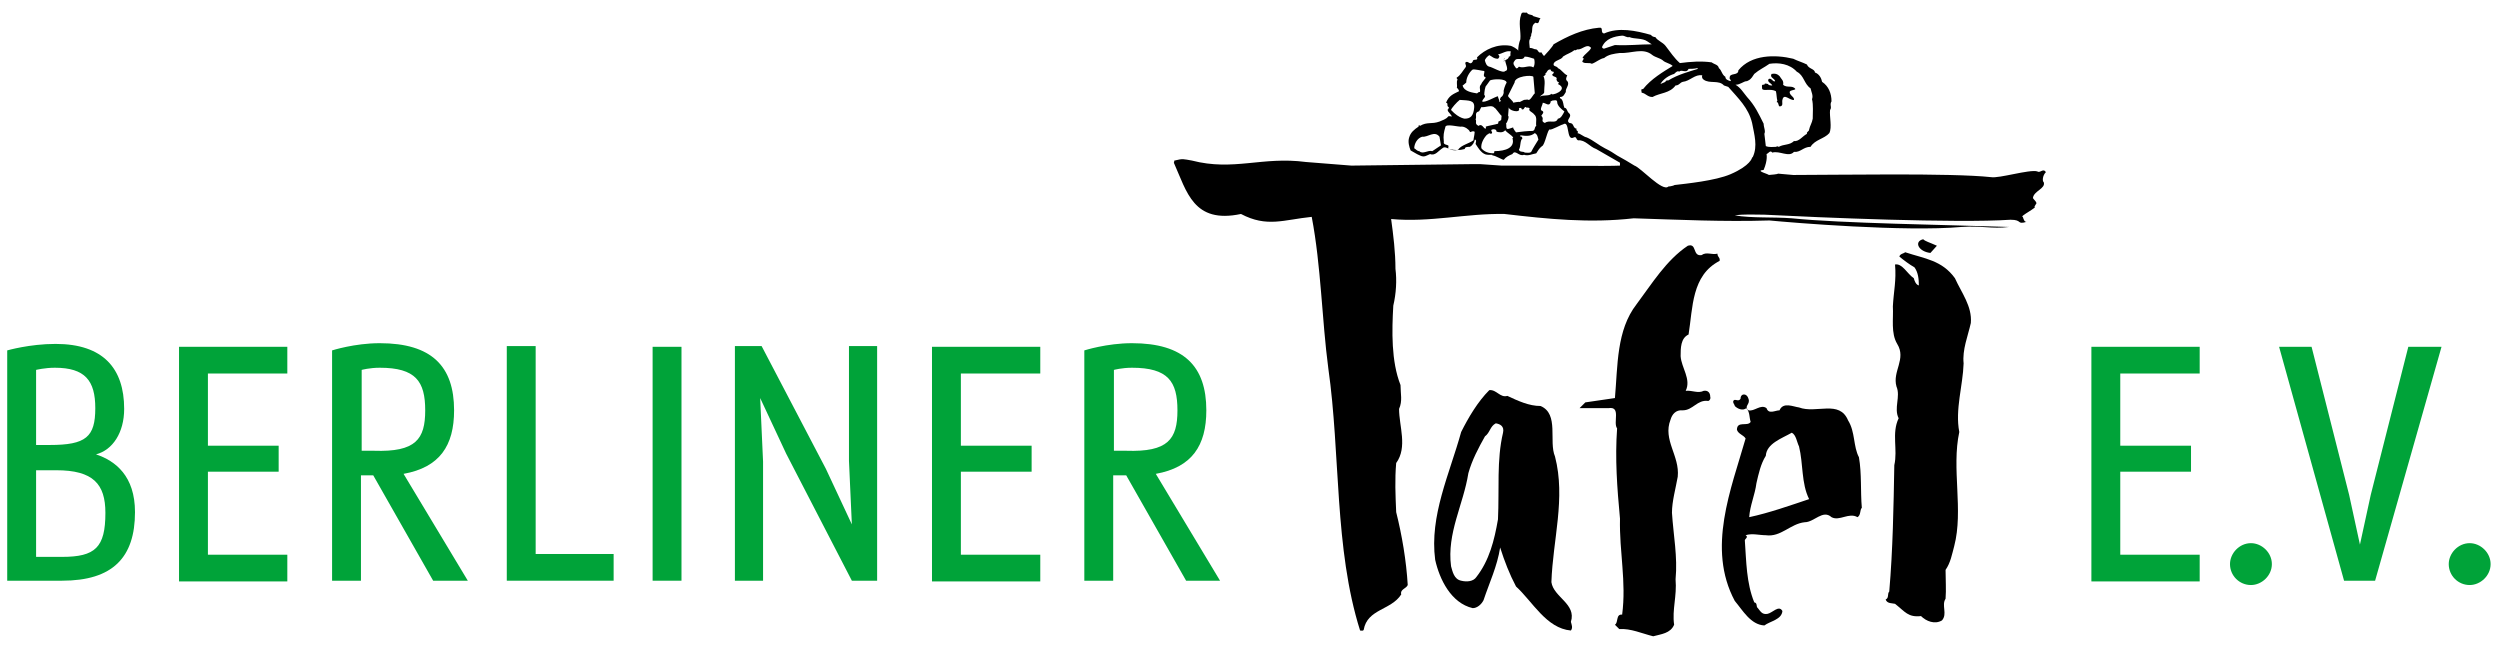 <?xml version="1.0" encoding="UTF-8"?>
<svg xmlns="http://www.w3.org/2000/svg" enable-background="new 79 376.4 346.3 90" version="1.1" viewBox="79 376.4 346.3 90" xml:space="preserve" width="346" height="90">
<style type="text/css">
	.st0{fill:#00A339;}
</style>
		<path class="st0" d="m383.7 424.4v3.7h-11v10h9.8v3.6h-9.8v11.5h11v3.7h-15v-32.5h15z"/>
		<path class="st0" d="m393.7 454.5c0 1.6-1.4 2.9-2.9 2.9-1.6 0-2.9-1.3-2.9-2.9 0-1.5 1.3-2.9 2.9-2.9 1.5 0 2.9 1.3 2.9 2.9z"/>
		<path class="st0" d="m417.2 424.4l-9.2 32.4h-4.3l-9-32.4h4.5l5.2 20.5 1.5 6.9 1.5-6.9 5.2-20.5h4.6z"/>
		<path class="st0" d="m424 454.5c0 1.6-1.4 2.9-2.9 2.9-1.6 0-2.9-1.3-2.9-2.9 0-1.5 1.3-2.9 2.9-2.9 1.5 0 2.9 1.3 2.9 2.9z"/>
			<path d="m362.4 400.2c-0.4-0.6-0.8 0.2-1.2-0.1-1.1-0.3-5.3 1-6.4 0.8-5.5-0.6-21.6-0.3-27.4-0.3-3.8-0.3-0.7-0.2-3.4 0 0.1-0.1-2-0.6-0.7-0.7 0.6-1.4 0.4-2.2 0.4-2.2 0.3-0.1 0.5-0.6 0.8-0.2 1-0.3 2.3 0.7 3-0.1 0.9 0.1 1.3-0.7 2.3-0.7 0.6-1 1.9-1.1 2.6-1.9 0.4-0.8 0-2.3 0.1-3.2 0.3-0.4-0.1-0.7 0.2-1.2 0-1.1-0.4-2.1-1.3-2.7-0.1-0.5-0.4-1.1-1-1.3 0-0.5-0.9-0.5-1.1-1.1-0.6-0.3-1.3-0.5-1.9-0.8-2.5-0.6-5.8-0.6-7.6 1.6 0 0.8-1.2 0.3-1.2 1-0.1 0.3 0.3 0.3 0.1 0.5-0.3-0.1-0.7-0.2-0.7-0.6-0.5-0.3-0.5-0.9-0.9-1.2-0.1-0.5-0.6-0.5-1-0.8-1.4-0.2-2.9-0.1-4.4 0.1-0.8-0.7-1.3-1.5-2-2.4-0.4-0.5-1.1-0.7-1.4-1.2-0.2 0-0.5-0.1-0.6-0.3-2.1-0.6-4.5-1.1-6.5-0.2-0.6-0.1 0-0.9-0.7-0.8-2.3 0.2-4.4 1.2-6.3 2.3-0.1 0.3-1.1 1.4-1.3 1.6 0 0.1-0.3-0.3-0.4-0.5-0.4 0.2-0.4-0.3-0.7-0.4-0.4 0-0.4-0.2-0.9-0.2 0-0.3-0.2-1.1 0.1-1.3-0.1-0.2 0.2-0.4 0.1-0.6 0.3-0.5-0.1-1.2 0.6-1.6 0.6 0.3 0.4-0.4 0.7-0.6l-1-0.3c-0.2-0.3-0.7-0.1-0.9-0.5-0.3 0.1-0.7-0.2-0.8 0.3-0.4 1.1 0 2.3-0.1 3.4-0.2 0.5-0.3 1.1-0.3 1.6 0-0.2-0.9-0.7-1.1-0.7 0 0.1 0.1 0.2 0 0-1.8-0.3-3.5 0.5-4.6 1.6 0.2 0.6-0.6 0.1-0.6 0.6-0.4 0.6-0.6-0.2-1 0.1-0.1 0.3 0.2 0.4 0 0.7-0.4 0.5-0.7 1.1-1.2 1.4-0.1 0.1 0.1 0.2 0.1 0.3-0.2 0.3 0 0.8-0.1 1.1 0.1 0.1 0.3 0.3 0.3 0.5-0.8 0.4-1.4 0.6-1.8 1.6 0.4 0 0 0.5 0.4 0.6-0.1 0.6-0.3 0.1-0.1 0.6 0 0 0.6 0.7 0.5 0.7s-0.4-0.1-0.5 0c-0.3 0.4-0.8 0.5-1.2 0.7-1.1 0.4-1.7 0-2.7 0.6l-0.1-0.1c-0.1 0-0.1 0.1-0.1 0.2-0.6 0.4-1.1 0.8-1.3 1.5-0.2 0.6 0 1.3 0.2 1.8 0.4 0.2 0.8 0.5 1.3 0.7 0.6 0.3 0.9 0 1.4-0.2 0.7 0.3 1.2-0.5 1.7-0.8 0.3-0.3 0.7 0 1 0.1 0.7 0.2 1.4 0.2 2.1 0 0-0.3 0.4-0.3 0.7-0.3 0.4-0.2 0.6-0.6 0.7-1 0.3 0 0.1 0.5 0.1 0.6 0.4 0.6 0.9 1.5 1.7 1.5h0.6s0 0.1 0.1 0.1c0.3 0 1.3 0.6 1.5 0.6 0.3-0.4 0.7-0.6 1.2-0.8 0.4-0.7 0.9 0.4 1.6 0.1 0.6 0.2 1.1-0.1 1.7-0.2 0.2-0.3 0.4-0.7 0.8-1 0.4-0.1 0.8-2.5 1.1-2.3 0.2 0.1 1.6-0.7 1.8-0.7 1-0.7 0.4 2.4 1.5 1.8 0.4-0.2 0.3 0.3 0.6 0.4 1-0.1 1.6 0.9 2.5 1.2l3.3 1.9v0.4c-1.5 0.1-10.5 0-11.7 0h-4.7l-2.9-0.2h-1.5l-16.4 0.2-6.3-0.5c-6.1-0.8-10 1.3-15.8-0.2-1.2-0.2-1.2-0.3-2.4 0-0.1 0 0 0.2-0.1 0.3 1.8 4 2.7 8.5 9.3 7.1 3.6 1.9 5.9 0.8 9.8 0.4 1.3 6.8 1.4 14.2 2.3 21 1.7 11.9 0.8 24.9 4.4 36.3 0.2 0 0.4 0.1 0.5-0.1 0.5-2.9 3.8-2.7 5.2-4.9-0.2-0.7 0.7-0.8 0.9-1.3-0.2-3.4-0.8-6.9-1.6-10.1-0.1-2.4-0.2-4.5 0-6.8 1.6-2.2 0.4-5.1 0.4-7.5 0.5-1.1 0.2-2.1 0.2-3.3-1.3-3.3-1.2-7.5-1-11 0.4-1.7 0.5-3.5 0.3-5.1 0-2.3-0.3-4.7-0.6-6.9 5.4 0.5 10.4-0.8 15.7-0.7 6 0.7 11.8 1.3 17.9 0.6 6.3 0.2 12.5 0.5 18.8 0.3 3.1 0.3 18.8 1.6 26.6 0.9 2.9-0.2 4.1 0.3 6.6 0-8.7-0.3-23.3-0.5-30.1-1.2-2.6-0.2-5.5 0-7.9-0.4 1.3-0.2 2.7-0.1 4.1-0.1 7.8 0.4 26.6 1.2 34.1 0.7 1.7 0 0.8 0.7 2.2 0.3-0.3 0-0.4-0.4-0.5-0.7-0.6 0 2.2-1.4 1.6-1.4l0.3-0.5c-0.1-0.3-0.3-0.4-0.5-0.7 0.1-1 1.8-1.3 1.5-2.2-0.2-0.1-0.2-0.9 0.3-1.4zm-85-2.9c-0.6-0.2-1.3 0.5-1.8 0-0.3 0-0.5-0.3-0.7-0.4 0-0.6 0.4-1.4 1.1-1.6 0.8 0.1 1.7-0.9 2.4 0l0.2 1.2-1.2 0.8zm43.6-9.7l0.2-0.1c0.4-0.2 0.6-0.6 0.8-0.9 0.7-0.6 1.4-0.9 2.1-1.4 1.3-0.2 2.8 0 3.8 1.1 1 0.5 1 1.7 1.9 2.3 0.1 0.5 0.4 1 0.2 1.5 0.2 0.8 0.1 1.9 0.1 2.7-0.1 0.6-0.4 1-0.5 1.5 0 0.3-0.4 0.3-0.3 0.6-0.6 0.3-1.1 1.1-1.8 1-0.6 0.6-1.4 0.4-2.1 0.8l-0.3-0.1v0.1c-0.5 0-1 0.1-1.5-0.1l-0.2-1.7c0.2-0.4-0.1-0.9-0.1-1.4-0.7-1.4-1.2-2.5-2.3-3.7-0.5-0.6-0.9-1.3-1.6-1.7 0.7 0 1.1-0.5 1.6-0.5zm-9.4-1.3c0.3-0.4 1 0.3 1.3-0.4 0.3 0 0.8 0 1.2-0.1l0.1 0.1c-1.3 0.4-2.8 0.8-4.1 1.6-0.2 0-0.4 0-0.4 0.2l-0.7 0.3c0.4-0.7 1.2-1.2 1.9-1.4 0.2-0.2 0.5-0.5 0.7-0.3zm-7.9-5c0.4 0 0.6 0.3 1 0.2 0.7 0.3 1.8 0.1 2.5 0.6l0.6 0.4c-1.7 0-3.2 0.2-5.1 0.1l-1.5 0.5c-0.2 0-0.2-0.1-0.3-0.2 0.5-1.2 1.7-1.5 2.8-1.6zm-14.9 3.5c0.3-0.6 1.1 0.1 1.4-0.6 0.5 0 0.9 0.2 1.3 0.3 0.1 0.3 0.1 0.7 0 1l-0.1 0.2c-0.6-0.4-1.3 0.2-2-0.1-0.1 0.1-0.2 0.3-0.4 0.2-0.1-0.2-0.6-0.6-0.2-1zm0 3c0-0.9 2.4-1.1 2.6-0.8l0.2 2.3c-0.2 0.1-0.6 1-0.9 0.9 0-0.1-0.4 0-0.6 0l-0.6 0.3c0-0.1-1 0.1-0.9 0.1 0.1-0.2-0.8-0.8-0.7-1l0.9-1.8zm-3.5-3.8c0.4 0.2 0.6 0.5 1.2 0.5 0.1-0.1 0.3-0.3 0.1-0.5l-0.1-0.1c0.6-0.1 1.2-0.6 1.8-0.4-0.2 0.3 0.1 0.7-0.3 0.7 0 0.3-0.3 0.4-0.5 0.5 0 0.5 0.6 1.4 0 1.5-0.3 0.4-1.9-0.6-2.2-0.6-0.4-0.1-0.5-0.5-0.6-0.8-0.1-0.2 0.4-0.7 0.6-0.8zm2 5.1c0 0.3-0.2 0.7-0.4 0.7 0 0.2-0.3 0.3 0 0.5 0 0.1-0.1 0.1-0.2 0.2 0-0.4-0.2-0.5-0.2-0.8-0.3 0-1.9 1-2.2 0.7 0.2-0.5 0.6-0.6 0.3-0.9 0-0.3 0.1-1.2 0.3-1.3l0.5-0.7c0.4-0.2 2.2-0.3 2.3 0.3-0.2 0.3-0.5 1.2-0.4 1.3zm-5.9 0.9v0zm-1.4 1.6c0-0.2 0.8-1.1 1.2-1.4 1.3 0.1 2.1 0 2 1.1s-0.5 1.5-1.3 1.5c0.2 0-0.7 0.1-1.9-1.2zm3.1 4.2c-0.5 0.4-1.8 0.7-2.1 1.3-0.5 0.2-1.1 0-1.4-0.2 0-0.1 0.1-0.3 0-0.4-0.2-0.1-0.7-0.1-0.6-0.5-0.1-0.9 0-1.3 0.2-2 0-0.6 1.9 0 2.3-0.1 0.4 0 1 0.4 1.1 0.7 0 0.2 0.4-0.2 0.6 0 0.2-0.2-0.1 1-0.1 1.2zm-1.5-7.6c0.2-0.1 0 0 0.5-0.4 0-0.9 0.7-1.7 0.9-1.8s1.4 0.2 1.6 0.2c0.1 0.3-0.3 0.7 0.2 0.9 0.1 0-0.6 0.7-0.6 0.9-0.4 0.4-0.1 0.7-0.2 1.1-0.2 0-0.3 0.1-0.4 0.2-0.5-0.1-1.8-0.2-2-1.1zm2.2 5.6c-0.6-0.3-0.2-0.6-0.4-0.9 0.2-0.4-0.2-0.9 0.4-1.1 0.1 0.1 0.3-0.5 0.4-0.6 0.5 0.1 1.5-0.4 1.8 0.1 0.1-0.1 0.8 1 1 1.1-0.1 0.7 0.1 0.5-0.4 0.8-0.1-0.1 0 0.2-0.1 0.3-0.3 0.1-1.4 0.3-1.7 0.4 0.1 0.4 0 0 0 0.3-0.3 0-0.5-0.8-1-0.4 0.1-0.1 0.1-0.1 0 0zm2.2 3.5c0 0.1 0 0.2-0.1 0.3-0.7 0-1.3-0.2-1.7-0.7-0.1-0.6 0.3-1.4 0.8-1.9 0.2 0 0.2-0.3 0.5-0.1 0.5-0.1-0.2-0.5 0.2-0.6 0.3-0.1 0.6 0 0.6 0.3 0.3 0.1 0.9 0.2 1.2-0.2 0.3 0.4 0.8 0.6 1.1 1 0 0 0 0.1-0.1 0.1 0.4 1.3-0.9 1.8-2.5 1.8zm3-2.6c-0.1-0.1-0.3-0.4-0.4-0.6 0.2-0.3-0.9 0.4-0.9 0-0.1-0.1 0-0.6-0.1-0.6 0.2-0.2 0.5-1 0.3-1.1l0.1-1.3c-0.2 0.6 1.7 1 1.4 0.3 0.2-0.2 0 0 0.3-0.1l0.1 0.2c0.4 0.2 0.3-0.6 0.7-0.2 0.1-0.1 0.3 0 0.4 0.1-0.3 0.3 0.4 0.5 0.6 0.8 0.5 0.4 0.2 1.1 0.3 1.6-0.3 0.2-0.1 0.6-0.5 0.7-0.7 0-1.6 0.1-2.3 0.2zm2.1 2.7c-0.2 0.2-0.6 0.1-0.9 0.1-0.1-0.2-0.7 0-0.8-0.4 0.3-0.5 0.1-1.2 0.5-1.6-0.1-0.1-0.1-0.3-0.3-0.2v-0.2c0.7 0.1 1.4 0.2 2-0.3 0.4 0.2 0.4 0.6 0.5 0.9-0.3 0.5-0.7 1.1-1 1.7zm1.2-7.6c0.1-0.3 0.7-0.4 0.6-0.8 0-0.7 0.2-1.4-0.1-2.1 0.1 0 0.2-0.1 0.3-0.2 0-0.1-0.1-0.1-0.1-0.1 0.3-0.1 0.3-0.7 0.8-0.6 0 0.2 0.2 0.3 0.4 0.3 0.1 0.2-0.1 0.3-0.2 0.4 0.1 0.4 0.8 0.2 0.6 0.7 0.2 0.6 0.6 0.2 0.2 0.6 1.7 0.8-1.1 1.8-0.9 1.3-0.1 0.4-1.1 0.2-1.5 0.4l-0.1 0.1zm2.5 3c-0.3 0.8-1.2 0.1-1.8 0.6-0.7-0.3 0-0.5-0.5-1 0.1-0.2 0.5-0.5 0.1-0.7-0.4-0.1 0.1-0.8 0.1-1.1 0.4 0 0.9 0.6 1.1-0.1 0-0.3 0 0 0.2-0.2 0.2 0 0.7-0.2 0.7 0.2 0 0.5 0.6 1 1 1.3-0.2 0.4-0.5 1-0.9 1zm27 5.3l-0.1 0.1s-0.2 1.1-3 2.3c-2.1 0.9-6.1 1.3-7.8 1.5 0.2 0-0.5 0.2-0.8 0.2-0.8 0.8-3.8-2.6-4.7-2.9-0.3-0.2-2-1.2-2.4-1.4-0.6-0.4-0.9-0.6-1.7-1s-1.6-1.1-2.5-1.5c-0.5-0.1-0.8-0.5-1.3-0.6 0.3-0.3-0.3-0.3-0.1-0.6-0.6-0.1-0.3-0.8-1-0.8-0.6-0.4 0.4-0.8 0-1.3-0.4-0.3-0.3-0.8-0.7-0.8-0.2-0.5-0.1-0.8-0.4-1.2-0.1-0.1-0.3-0.1-0.2-0.3 0.5 0 0.6-0.4 0.8-0.7-0.1-0.5 0.6-1 0.2-1.5-0.3-0.2-0.1-0.6 0-0.8-0.5-0.2-0.8-0.8-1.3-1-0.1-0.3-0.6-0.2-0.6-0.5 0-0.6 1.1-0.6 1.3-1.1 0.6-0.4 1.1-0.5 1.6-0.9 0.2 0.1 0.3-0.1 0.4-0.1 0.7 0.1 1.3-0.9 1.9-0.2-0.3 0.6-0.9 0.8-1.2 1.4 0.5 0-0.3 0.5 0.1 0.6 0.3 0.2 0.9 0 1.2 0.2 0.6-0.2 1.1-0.7 1.7-0.8 0.6-0.5 1.4-0.6 2.2-0.7 1.6 0.1 3.2-0.8 4.5 0.3 0.4 0.3 1 0.4 1.4 0.7 0.4 0.4 1 0.4 1.4 0.8-1.3 0.8-3 1.8-4.1 3.2-0.4 0-0.2 0.2-0.2 0.5 0.6 0.1 0.8 0.6 1.5 0.6 1.1-0.6 2.4-0.5 3.2-1.6 0.5 0 0.6-0.4 1-0.5 1-0.1 1.7-1.1 2.7-0.9-0.1 0.2 0 0.5 0.2 0.6 0.8 0.6 2.1 0 2.8 0.8l0.6 0.2c1.4 1.6 2.8 2.9 3.3 5 0.3 1.6 0.8 3.2 0.1 4.7z"/>
			<path d="m288.4 382.9c-0.1 0-0.2-0.1 0 0z"/>
			<path d="m287.3 384.9l0.1-0.1v-0.1c-0.1 0-0.1 0.2-0.1 0.2z"/>
			<path d="m287.3 384.6c0-0.1 0.1-0.2 0.1-0.2s0 0.2-0.1 0.2z"/>
			<path d="m347.3 410.4c-1.1-0.5-1.6-0.6-1.9-0.9-1.3 0.3-0.7 1.7 1 1.9l0.9-1z"/>
			<path d="m314.7 411.7c-1.3 0.2-0.6-1.7-1.9-1.3-3 2-5 5.3-7.1 8.1-2.8 3.6-2.6 8.5-3 13l-4.1 0.6-0.8 0.8h4c1.8-0.3 0.6 2 1.2 2.8-0.3 4.2 0 8.2 0.4 12.5-0.1 4.7 0.9 8.7 0.3 13.3-0.9-0.1-0.5 1.1-1 1.4l0.6 0.6c1.6-0.1 3.1 0.6 4.7 1 1.1-0.3 2.4-0.4 2.9-1.6-0.3-2.1 0.4-3.9 0.2-6.3 0.3-3.1-0.3-6.1-0.5-9.2 0-1.6 0.5-3.3 0.8-5 0.3-2.9-2.1-5.1-1-7.9 0.2-0.7 0.7-1.4 1.7-1.3 1.4 0 2-1.5 3.5-1.3 0.2 0 0.4-0.3 0.3-0.6 0-0.5-0.3-0.9-0.9-0.8-0.8 0.4-1.6-0.1-2.5 0 0.8-1.6-0.6-3.2-0.7-4.8 0-1.1 0-2.5 1.1-3 0.6-3.7 0.4-8.2 4.3-10.2 0.1-0.5-0.3-0.5-0.3-1-0.8 0.2-1.5-0.3-2.2 0.2z"/>
			<path d="m349.8 414.9c-1.8-2.5-4.2-2.7-6.9-3.6-0.2 0.2-0.7 0.2-0.8 0.6 0.6 0.5 1.4 1.1 2.1 1.5 0.5 0.7 0.6 1.6 0.6 2.5-0.4-0.1-0.6-0.6-0.7-1-0.9-0.6-1.6-2.1-2.6-1.9 0.2 2.2-0.2 3.8-0.3 5.8 0.1 1.7-0.3 3.7 0.6 5.2 1.3 2.1-0.7 3.8-0.1 5.9 0.6 1.4-0.4 3 0.3 4.4-1 2.1-0.1 4.3-0.6 6.5-0.1 5.7-0.2 11.7-0.7 17.5-0.3 0.3 0 0.9-0.5 1.1 0.2 0.6 0.9 0.5 1.3 0.6 1.4 1.1 1.8 1.9 3.6 1.7 0.7 0.7 1.9 1.2 2.9 0.6 0.8-0.9-0.1-2.1 0.5-3 0.1-1.3 0-2.5 0-4 0.7-1 0.9-2.2 1.2-3.3 1.3-5-0.4-10.7 0.7-15.8-0.6-3.1 0.5-6.4 0.6-9.5-0.2-1.9 0.6-3.8 1-5.6 0.2-2.3-1.3-4.2-2.2-6.2z"/>
			<path d="m293.9 457c0.2-5.9 2-11.6 0.5-17.4-0.9-2.1 0.6-5.9-2-7-1.6 0-3.1-0.7-4.6-1.4-1 0.3-1.5-0.9-2.5-0.8-1.6 1.6-2.9 3.8-3.9 5.8-1.6 5.8-4.4 11.6-3.6 17.7 0.6 2.7 2.2 6 5.2 6.7 0.6 0 1.2-0.5 1.5-1.1 0.8-2.4 1.9-4.7 2.3-7.3 0.6 1.9 1.3 3.7 2.2 5.4 2.3 2.1 4.2 5.8 7.6 6.1 0.3-0.4 0.1-0.8 0-1.2 0.8-2.5-2.4-3.4-2.7-5.5zm-6.7-20.7c-0.9 3.8-0.5 7.8-0.7 12-0.5 2.9-1.2 5.7-3 8-0.4 0.6-1.3 0.7-2.1 0.5-1-0.2-1.2-1.3-1.4-2-0.6-4.6 1.7-8.5 2.4-12.9 0.5-1.8 1.4-3.5 2.3-5.1 0.7-0.5 0.7-1.4 1.5-1.8 0.6 0.1 1.2 0.4 1 1.3z"/>
			<path d="m335 434.6c-1.2-2.9-4.4-0.9-6.8-1.8-0.8-0.1-2.2-0.8-2.7 0.4-0.6 0-1.5 0.6-1.8-0.3-0.8-0.6-1.7 0.5-2.5 0.3-0.7-0.6 0.3-0.8 0-1.6-0.2-0.8-1.1-0.8-1.1 0-0.3 0.5-0.8-0.1-1 0.3-0.1 0.3 0.2 0.5 0.2 0.7 0.4 0.4 1.1 0.7 1.6 0.3 0.5 0.5 0.4 1.3 0.6 1.9-0.4 0.7-1.9-0.2-1.9 1.1 0.2 0.6 0.9 0.7 1.2 1.2-2 7-5.4 15.2-1.5 22.5 1.1 1.3 2.2 3.3 4.1 3.4 0.8-0.6 2.4-0.8 2.5-2-0.5-0.9-1.4 0.3-2.1 0.4s-0.9-0.3-1.3-0.8c-0.3-0.2 0-0.7-0.5-0.8-1.1-2.7-1.1-5.7-1.3-8.5-0.1-0.3 0.6-0.5 0.1-0.8 0.9-0.3 1.9 0 2.8 0 2.1 0.3 3.4-1.6 5.4-1.8 1.3 0 2.5-1.8 3.7-0.7 1.1 0.6 2.4-0.7 3.6 0 0.5-0.3 0.3-1 0.6-1.3-0.2-2.3 0-4.7-0.4-7-0.8-1.5-0.5-3.5-1.5-5.1zm-13.7 13.4c0.1-1.6 0.8-3.1 1-4.7 0.3-1.3 0.6-2.7 1.3-3.8 0.1-1.7 2.2-2.4 3.6-3.2 0.6 0.3 0.7 1.3 1 1.9 0.6 2.4 0.3 5.1 1.4 7.3-2.7 0.9-5.5 1.9-8.3 2.5z"/>
			<path d="m325 389c0.1 0.4 0.1 1 0.2 1.3l-0.1 0.2c0.3 0 0.2 0.5 0.4 0.6 0.6 0 0.3-0.6 0.4-0.9 0.2-1 1 0.1 1.6 0 0.1-0.4-0.6-0.6-0.6-1.1 0.1-0.3 0.6-0.2 0.8-0.4-0.4-0.6-1.2-0.1-1.7-0.6 0.1-0.6-0.2-0.7-0.5-1.2-0.3-0.3-0.6-0.4-1.1-0.3-0.3 0.5 0.4 0.6 0.5 1-0.3 0.2-0.5-0.5-0.9-0.3-0.3 0.4 0.4 0.6 0.5 0.9-0.2 0-0.5 0-0.6-0.2-0.1 0-0.5-0.2-0.5 0.1-0.5-0.1-0.3 0.3-0.3 0.6 0.3 0.3 1.2-0.1 1.9 0.3z"/>
		<path class="st0" d="m97.7 447.3c0 6.3-3.1 9.5-10.1 9.5h-7.6v-31.9s3.1-0.9 6.7-0.9c6.6 0 9.5 3.4 9.5 9 0 3.3-1.6 5.7-3.9 6.3 2.7 0.9 5.4 3 5.4 8zm-11.1-20c-1.4 0-2.6 0.3-2.6 0.3v10.4h1.9c5 0 6.3-1.1 6.3-5.1 0-3.8-1.4-5.6-5.6-5.6zm7 20.1c0-4-1.7-5.9-6.8-5.9h-2.8v12h3.6c4.6 0 6-1.3 6-6.1z"/>
		<path class="st0" d="m118.8 424.4v3.7h-11v10h9.8v3.6h-9.8v11.5h11v3.7h-15v-32.5h15z"/>
		<path class="st0" d="m143.8 456.8h-4.8l-8.3-14.6h-1.7v14.6h-4v-31.9s3.1-1 6.6-1c7.2 0 10.3 3.2 10.3 9.3 0 4.9-2 7.9-7 8.8l8.9 14.8zm-5.9-23.6c0-4-1.3-5.9-6.3-5.9-1.4 0-2.5 0.3-2.5 0.3v11.2h1.7c5.8 0.2 7.1-1.6 7.1-5.6z"/>
		<path class="st0" d="m164 456.8h-14.8v-32.5h4v28.8h10.8v3.7z"/>
		<path class="st0" d="m169.4 424.4h4v32.4h-4v-32.4z"/>
		<path class="st0" d="m197 456.8l-9.1-17.6-3.6-7.7 0.4 8.8v16.5h-3.9v-32.5h3.7l8.9 17 3.6 7.7-0.4-8.8v-15.9h3.9v32.5h-3.5z"/>
		<path class="st0" d="m223.1 424.4v3.7h-11v10h9.8v3.6h-9.8v11.5h11v3.7h-15v-32.5h15z"/>
		<path class="st0" d="m248 456.8h-4.7l-8.3-14.6h-1.8v14.6h-4v-31.9s3.1-1 6.6-1c7.2 0 10.3 3.2 10.3 9.3 0 4.9-2 7.9-7 8.8l8.9 14.8zm-5.9-23.6c0-4-1.3-5.9-6.3-5.9-1.4 0-2.5 0.3-2.5 0.3v11.2h1.7c5.8 0.2 7.1-1.6 7.1-5.6z"/>
</svg>
